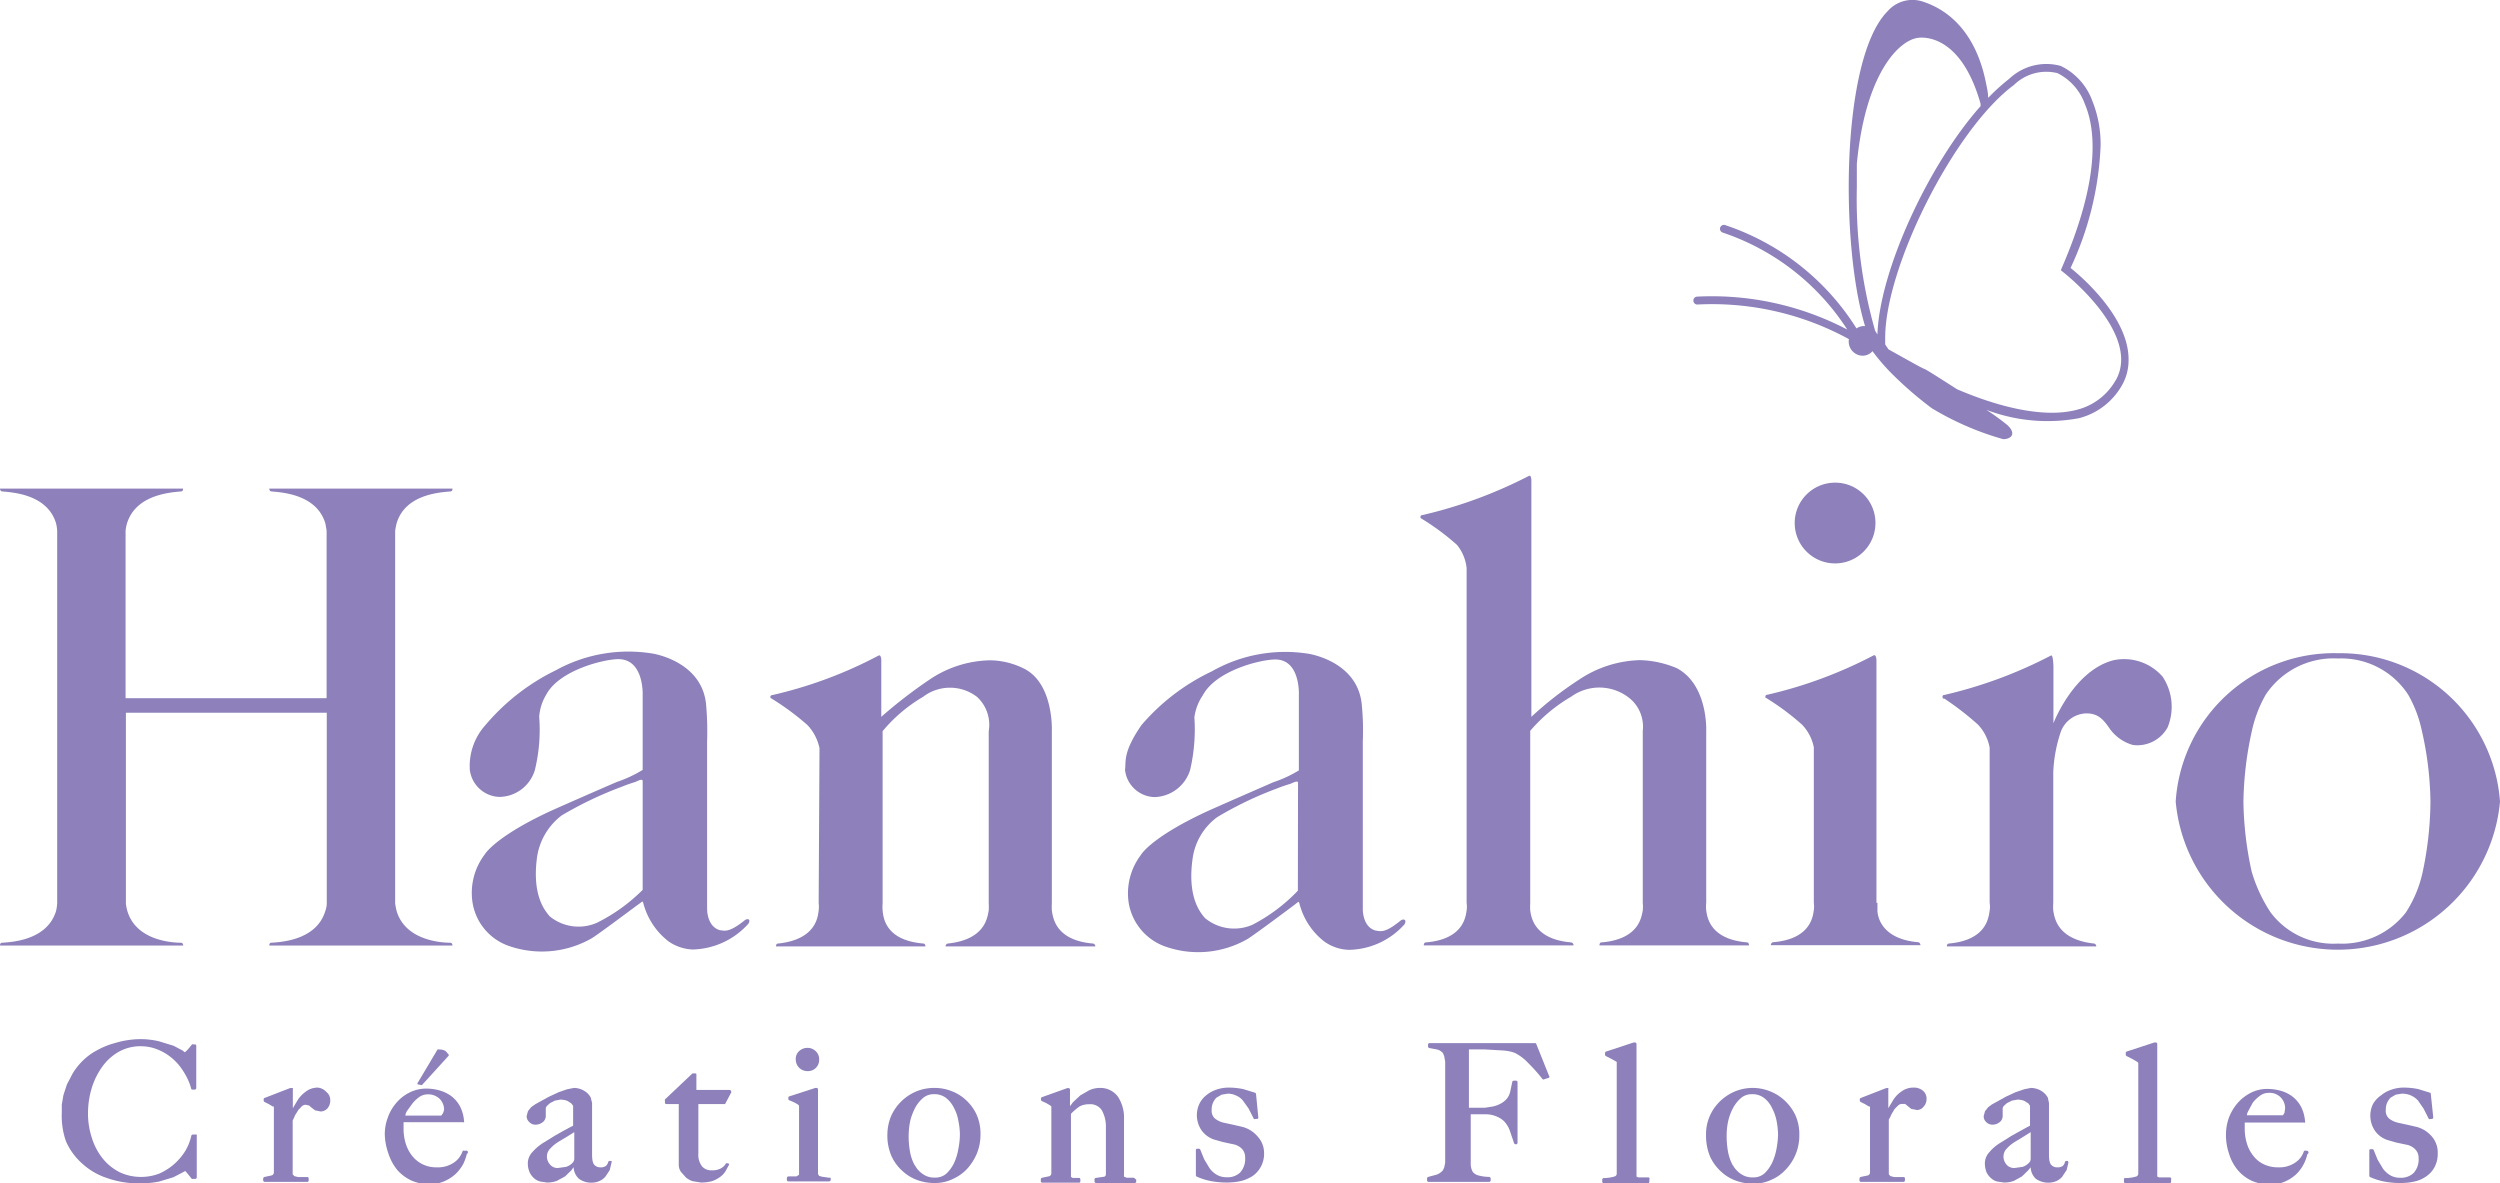 <svg xmlns="http://www.w3.org/2000/svg" viewBox="0 0 151.71 71.81"><defs><style>.cls-1{fill:#8d80bb;}</style></defs><g id="レイヤー_2" data-name="レイヤー 2"><g id="レイヤー_1-2" data-name="レイヤー 1"><path class="cls-1" d="M11.85,63.38h-.13a.08.08,0,0,0-.07,0l-.15.19-.15.17-.13.12,0,0s-.14-.11-.14-.11l-.55-.29-.88-.27a4.85,4.85,0,0,0-1.22-.13A5.42,5.42,0,0,0,7,63.29a4.68,4.68,0,0,0-1.12.45,3.67,3.67,0,0,0-.86.63,4,4,0,0,0-.61.77l-.35.67-.21.64-.1.58,0,.48A4.68,4.68,0,0,0,4,69.25a3.88,3.88,0,0,0,1,1.37,4.12,4.12,0,0,0,1.5.87,5.75,5.75,0,0,0,2,.32,5.64,5.64,0,0,0,1.16-.11l.86-.26.54-.28.18-.1s.12.13.12.13l.28.35a.13.13,0,0,0,.07,0h.14a.09.09,0,0,0,.09-.09l0-2.53a.15.15,0,0,0,0-.07l-.06,0H11.7a.09.09,0,0,0-.09.07,3.07,3.07,0,0,1-.37.93,3.52,3.52,0,0,1-1.58,1.37,3.06,3.06,0,0,1-1.09.2,3,3,0,0,1-1.34-.3,3.17,3.17,0,0,1-1-.82,3.8,3.8,0,0,1-.65-1.23,4.76,4.76,0,0,1-.24-1.53,5.32,5.32,0,0,1,.22-1.49,4.44,4.44,0,0,1,.64-1.31,3.15,3.15,0,0,1,1-.91,2.68,2.68,0,0,1,1.37-.34,2.69,2.69,0,0,1,1,.2,3.21,3.21,0,0,1,.89.54,3.42,3.42,0,0,1,.69.82,3.67,3.67,0,0,1,.45,1,.07.07,0,0,0,.09.07h.14a.1.1,0,0,0,.08-.09V63.47A.09.09,0,0,0,11.85,63.38Z"/><path class="cls-1" d="M19.28,66a1.18,1.18,0,0,0-.69.22,2,2,0,0,0-.49.48l-.33.55a.25.25,0,0,0,0,.07c0-.45,0-1.22,0-1.22a.08.08,0,0,0,0-.07.09.09,0,0,0-.06,0H17.6l-1.55.6a.08.08,0,0,0-.05.08v.07a.12.12,0,0,0,.05.09l.26.13.25.15h0l.06,0s0,.11,0,.11v3.88a.19.19,0,0,1-.14.19l-.42.09a.12.12,0,0,0-.09.1v.11a.1.1,0,0,0,.1.09h2.58a.08.08,0,0,0,.08-.09v-.11s0-.09-.06-.09l-.29,0-.29,0-.23-.06-.1-.11V68a3.31,3.31,0,0,0,.15-.33l.2-.32.22-.23a.42.42,0,0,1,.22-.08l.21.05.15.13.21.16.34.07a.58.58,0,0,0,.42-.2h0a.71.71,0,0,0,.16-.48.61.61,0,0,0-.23-.5A.8.8,0,0,0,19.28,66Zm-1.71.1Z"/><path class="cls-1" d="M28.26,69.83l-.09,0a.08.08,0,0,0-.11.06,1.35,1.35,0,0,1-.53.67,1.72,1.72,0,0,1-1,.28,1.91,1.91,0,0,1-.89-.19,1.84,1.84,0,0,1-.63-.51,2.23,2.23,0,0,1-.39-.75,3,3,0,0,1-.13-.9V68.1h3.6a.09.09,0,0,0,.07,0,.06.06,0,0,0,0-.06h0a2.32,2.32,0,0,0-.23-.87,1.93,1.93,0,0,0-.5-.62,2.19,2.19,0,0,0-.73-.37,3,3,0,0,0-.87-.12,2.25,2.25,0,0,0-1,.25,2.52,2.52,0,0,0-.8.64,2.75,2.75,0,0,0-.5.88,2.88,2.88,0,0,0-.18,1A3.77,3.77,0,0,0,23.57,70a3.1,3.1,0,0,0,.54,1,2.58,2.58,0,0,0,.86.64,2.68,2.68,0,0,0,1.11.22,2.18,2.18,0,0,0,.89-.18,2.57,2.57,0,0,0,.69-.45,2.64,2.64,0,0,0,.46-.61,3.1,3.1,0,0,0,.21-.6h0A.1.1,0,0,0,28.26,69.83Zm-1.37-2.29-.11.16s-.2,0-.2,0l-.31,0H24.6c0-.11.09-.27.09-.27L25,67a2.14,2.14,0,0,1,.43-.42.9.9,0,0,1,.53-.17,1,1,0,0,1,.72.27h0a.94.94,0,0,1,.27.67Z"/><path class="cls-1" d="M25.51,65.83a.08.08,0,0,0,.11,0l1.61-1.77a.05.05,0,0,0,0,0v-.06s0,0,0,0l-.18-.21a.69.69,0,0,0-.42-.1.08.08,0,0,0-.08,0l-1.19,2a.08.08,0,0,0,0,.12Z"/><path class="cls-1" d="M37.09,70.45H37a.09.09,0,0,0-.09.06.46.46,0,0,1-.15.25.53.53,0,0,1-.33.08.49.49,0,0,1-.35-.14c-.07-.06-.15-.22-.15-.62l0-2.75v-.4l-.08-.32a1,1,0,0,0-.41-.42,1.22,1.22,0,0,0-.61-.17l-.41.08-.52.18-.6.28-.62.34-.21.12-.24.17-.19.24-.08.29a.47.47,0,0,0,.16.37.49.49,0,0,0,.38.16.73.73,0,0,0,.42-.14.48.48,0,0,0,.2-.36v-.52l.06-.11.2-.18.29-.15.33-.06a1.22,1.22,0,0,1,.42.07l.24.15.12.15,0,.08v1.13l-.23.12-.39.21-.51.29-.68.42a3,3,0,0,0-.66.56,1,1,0,0,0-.28.68,1.35,1.35,0,0,0,.11.55,1.1,1.1,0,0,0,.27.36.88.88,0,0,0,.38.2l.4.06a1.64,1.64,0,0,0,.6-.1l.5-.27.38-.37.14-.19a1,1,0,0,0,.32.7,1.24,1.24,0,0,0,.75.24,1.19,1.19,0,0,0,.47-.09,1,1,0,0,0,.39-.28l.26-.39.11-.46v0s0,0,0,0A.07.07,0,0,0,37.09,70.45Zm-3.24.43a.58.58,0,0,1-.47-.21.72.72,0,0,1-.19-.49.67.67,0,0,1,.19-.47,2.48,2.48,0,0,1,.49-.41l.6-.36.38-.24v1.61a.36.36,0,0,1-.11.26.9.9,0,0,1-.39.24Z"/><path class="cls-1" d="M44.26,66.14h-2v-.91c0-.06,0-.09-.08-.09h-.09l-.07,0-1.67,1.58a.14.14,0,0,0,0,.06v.13a.09.09,0,0,0,.09.09h.75c0,.16,0,1.64,0,1.64v2.06a.76.76,0,0,0,.13.41l.3.34a1.22,1.22,0,0,0,.42.23l.49.08a2.62,2.62,0,0,0,.67-.08,1.82,1.82,0,0,0,.5-.26,1.18,1.18,0,0,0,.34-.37l.2-.37a.2.2,0,0,0,0-.07.12.12,0,0,0,0,0l-.07,0a.08.08,0,0,0-.12,0,.77.77,0,0,1-.34.31,1.08,1.08,0,0,1-.51.1.75.75,0,0,1-.59-.23,1.15,1.15,0,0,1-.23-.79V67h1.66A.08.08,0,0,0,44,67l.37-.7v0a.09.09,0,0,0,0,0A.12.12,0,0,0,44.26,66.14Z"/><path class="cls-1" d="M50.31,71.47l-.47-.07-.14-.05-.06-.11V66.11a.09.09,0,0,0-.09-.09h-.07l-1.58.51a.09.09,0,0,0-.06.09v.07a.08.08,0,0,0,.06.08l.3.13.23.13h0l.06.07v4.08l0,.11-.16.1-.23,0-.27,0a.11.11,0,0,0-.08.1v.11a.09.09,0,0,0,.09.09h2.48a.09.09,0,0,0,.09-.09v-.11A.08.08,0,0,0,50.31,71.47Z"/><path class="cls-1" d="M49,65a.68.68,0,0,0,.71-.71.64.64,0,0,0-.21-.5.69.69,0,0,0-.5-.2.73.73,0,0,0-.51.2.63.63,0,0,0-.2.5.72.72,0,0,0,.2.5A.71.71,0,0,0,49,65Z"/><path class="cls-1" d="M58.59,66.73a2.65,2.65,0,0,0-.88-.53,2.76,2.76,0,0,0-1-.18,2.81,2.81,0,0,0-1.17.24,2.91,2.91,0,0,0-.9.63,2.87,2.87,0,0,0-.59.9,3,3,0,0,0-.2,1.06,3.1,3.1,0,0,0,.26,1.33,2.71,2.71,0,0,0,.7.92,2.62,2.62,0,0,0,.91.53,3.06,3.06,0,0,0,1,.16,2.45,2.45,0,0,0,1.07-.23,2.7,2.7,0,0,0,.89-.62,3.28,3.28,0,0,0,.6-.94,3,3,0,0,0,.22-1.15,2.83,2.83,0,0,0-.25-1.24A2.79,2.79,0,0,0,58.59,66.73Zm-3.07,4a2.54,2.54,0,0,1-.29-.8,5.28,5.28,0,0,1-.09-1,4.73,4.73,0,0,1,.1-.93,3.68,3.68,0,0,1,.32-.82,2.13,2.13,0,0,1,.49-.58,1,1,0,0,1,.62-.2,1.15,1.15,0,0,1,.73.22,1.74,1.74,0,0,1,.49.61,2.52,2.52,0,0,1,.27.8,4.11,4.11,0,0,1,.09.82,4.39,4.39,0,0,1-.09.85,3.39,3.39,0,0,1-.26.87,2.21,2.21,0,0,1-.47.65,1,1,0,0,1-.69.24,1.18,1.18,0,0,1-.72-.2A1.45,1.45,0,0,1,55.52,70.71Z"/><path class="cls-1" d="M68.8,71.47l-.22,0-.21,0-.16-.07a.07.07,0,0,1,0-.07V67.89a2.33,2.33,0,0,0-.37-1.34,1.32,1.32,0,0,0-1.1-.53,1.57,1.57,0,0,0-.64.14l-.54.31-.45.42-.18.24v-1a.09.09,0,0,0-.09-.1h-.07l-1.54.55a.09.09,0,0,0-.06.08v.07a.1.1,0,0,0,.06.09l.26.12.24.14h0l.07.06v4.05a.19.19,0,0,1-.13.19l-.43.09a.11.11,0,0,0-.08.1v.11a.09.09,0,0,0,.09.09h2.22a.08.08,0,0,0,.09-.09v-.11s0-.09-.07-.09l-.23,0-.17,0-.1-.06,0-.11s0-3.63,0-3.72a3.67,3.67,0,0,1,.51-.44,1.2,1.2,0,0,1,.59-.14.83.83,0,0,1,.77.36,2,2,0,0,1,.25,1v2.9a.14.14,0,0,1-.12.14l-.48.07s-.09,0-.09.09v.13a.1.1,0,0,0,.1.09h2.34a.09.09,0,0,0,.09-.09v-.11S68.84,71.49,68.8,71.47Z"/><path class="cls-1" d="M75.38,68.38l-.52-.12-.55-.12a1.35,1.35,0,0,1-.58-.26.63.63,0,0,1-.2-.54.93.93,0,0,1,.08-.42,1,1,0,0,1,.21-.31l.31-.18.35-.06a1.12,1.12,0,0,1,.53.11,1.09,1.09,0,0,1,.41.3l.35.49.32.63a.09.09,0,0,0,.1,0l.1,0s.07,0,.07-.09l-.14-1.43a.11.11,0,0,0-.06-.07l-.72-.22a4.39,4.39,0,0,0-.87-.09,2.25,2.25,0,0,0-.74.12,1.89,1.89,0,0,0-.61.33,1.54,1.54,0,0,0-.43.52,1.63,1.63,0,0,0,.13,1.63,1.54,1.54,0,0,0,.75.55l.53.15.6.13a1,1,0,0,1,.57.29.73.73,0,0,1,.19.52,1.22,1.22,0,0,1-.3.91,1.09,1.09,0,0,1-.81.29,1.17,1.17,0,0,1-.61-.15,1.41,1.41,0,0,1-.44-.4l-.33-.55-.23-.57a.09.09,0,0,0-.09-.06h-.09a.08.08,0,0,0-.09.09v1.52a.1.1,0,0,0,.05.08,3.84,3.84,0,0,0,.85.27,5.18,5.18,0,0,0,1,.09,3.77,3.77,0,0,0,.83-.09,2.34,2.34,0,0,0,.72-.31,1.63,1.63,0,0,0,.5-.57,1.66,1.66,0,0,0,.19-.82,1.48,1.48,0,0,0-.39-1A1.8,1.8,0,0,0,75.38,68.38Z"/><path class="cls-1" d="M93.23,63.36a.08.08,0,0,0-.08-.06h-6.4a.09.09,0,0,0-.09.09v.12s0,.07.08.09l.49.09a.76.76,0,0,1,.33.21l.08.19.06.33,0,.41v5l0,.37,0,.36-.06.29-.08.17a.92.92,0,0,1-.37.26l-.52.14a.1.1,0,0,0-.07.1v.11a.09.09,0,0,0,.08.09h3.69a.09.09,0,0,0,.09-.09v-.11a.11.11,0,0,0-.08-.1,2.69,2.69,0,0,1-.7-.1.63.63,0,0,1-.31-.21,1,1,0,0,1-.12-.45l0-.69V67.62h.7l.29,0a1.72,1.72,0,0,1,.55.12,1.5,1.5,0,0,1,.45.27,1.59,1.59,0,0,1,.38.6l.26.76a.11.11,0,0,0,.09.07H92a.09.09,0,0,0,.09-.09V65.66a.09.09,0,0,0-.09-.08h-.14a.09.09,0,0,0-.09.08l-.11.52a1.14,1.14,0,0,1-.17.43,1.21,1.21,0,0,1-.35.32,1.7,1.7,0,0,1-.63.23l-.39.06-.47,0-.4,0h-.11V64.48l0-.35,0-.23,0-.16v-.06h.92l1.18.07a2.58,2.58,0,0,1,.68.14,2.88,2.88,0,0,1,.8.6,10,10,0,0,1,.89,1,.09.09,0,0,0,.11,0L94,65.4a.09.09,0,0,0,0-.12Z"/><path class="cls-1" d="M100.05,71.45l-.38,0-.25,0-.11-.05,0-.11V63.36a.1.1,0,0,0-.09-.1h-.08l-1.67.55a.1.1,0,0,0-.07.09V64a.1.1,0,0,0,.06.09l.33.17.32.18h0l0,.06,0,.1v6.61a.18.18,0,0,1-.12.18,2.36,2.36,0,0,1-.68.1.1.1,0,0,0-.08.09v.13a.09.09,0,0,0,.09.09H100a.09.09,0,0,0,.09-.09v-.13A.09.09,0,0,0,100.05,71.45Z"/><path class="cls-1" d="M108.24,66.73a2.8,2.8,0,0,0-.89-.53,2.82,2.82,0,0,0-2.13.06,2.91,2.91,0,0,0-.9.63,2.75,2.75,0,0,0-.79,2,3.25,3.25,0,0,0,.26,1.33,2.84,2.84,0,0,0,.7.92,2.57,2.57,0,0,0,.92.53,3,3,0,0,0,1,.16,2.48,2.48,0,0,0,1.07-.23,2.56,2.56,0,0,0,.88-.62,2.93,2.93,0,0,0,.61-.94,3,3,0,0,0,.22-1.15,2.83,2.83,0,0,0-.25-1.24A2.92,2.92,0,0,0,108.24,66.73Zm-3.08,4a2.81,2.81,0,0,1-.29-.8,5.28,5.28,0,0,1-.09-1,4.14,4.14,0,0,1,.1-.93,3.25,3.25,0,0,1,.32-.82,2.13,2.13,0,0,1,.49-.58,1,1,0,0,1,.61-.2,1.16,1.16,0,0,1,.74.22,1.64,1.64,0,0,1,.49.61,2.85,2.85,0,0,1,.28.79h0a4.89,4.89,0,0,1,.09.82,5.35,5.35,0,0,1-.09.85,3.53,3.53,0,0,1-.27.87,2.21,2.21,0,0,1-.47.65,1,1,0,0,1-.69.24,1.22,1.22,0,0,1-.72-.2A1.53,1.53,0,0,1,105.16,70.71Z"/><path class="cls-1" d="M116.1,66a1.2,1.2,0,0,0-.69.22,1.86,1.86,0,0,0-.49.48l-.33.55,0,.06c0-.44,0-1.21,0-1.21a.09.09,0,0,0,0-.07.09.09,0,0,0-.06,0h-.07l-1.54.6a.08.08,0,0,0-.06.08v.07a.12.12,0,0,0,.05.09l.26.13.25.15h0l.06,0h0s0,.11,0,.11v3.88a.19.19,0,0,1-.13.19l-.43.09a.11.11,0,0,0-.08.1v.11a.09.09,0,0,0,.09.09h2.58a.09.09,0,0,0,.09-.09v-.11a.08.08,0,0,0-.08-.09l-.28,0-.29,0-.23-.06-.1-.11V67.94a2.39,2.39,0,0,0,.16-.32l.19-.32.23-.23a.37.37,0,0,1,.22-.08l.19,0,.17.14.2.16.35.07a.52.52,0,0,0,.4-.2.68.68,0,0,0,.18-.48.61.61,0,0,0-.23-.5A.85.85,0,0,0,116.1,66Z"/><path class="cls-1" d="M125.47,70.45h-.07a.1.1,0,0,0-.09.06.44.44,0,0,1-.14.25.57.57,0,0,1-.33.08.46.46,0,0,1-.35-.14c-.07-.06-.15-.22-.15-.62l0-2.75v-.4l-.07-.32a1.1,1.1,0,0,0-.41-.42,1.26,1.26,0,0,0-.62-.17l-.4.08-.53.18-.6.28-.61.34-.22.12-.23.17-.19.24-.08.29a.46.46,0,0,0,.15.37.53.53,0,0,0,.39.16.7.7,0,0,0,.41-.14.48.48,0,0,0,.2-.36v-.52l.06-.11.2-.18.3-.15.33-.06a1.12,1.12,0,0,1,.41.07l.25.15.11.15,0,.08v1.13l-.23.12-.38.21-.52.29-.67.42a2.64,2.64,0,0,0-.66.56,1,1,0,0,0-.28.68,1.54,1.54,0,0,0,.1.55,1.12,1.12,0,0,0,.28.36.84.84,0,0,0,.37.2l.41.06a1.72,1.72,0,0,0,.6-.1l.49-.27.38-.37a2.39,2.39,0,0,0,.15-.19,1,1,0,0,0,.31.7,1.3,1.3,0,0,0,1.23.15,1,1,0,0,0,.38-.28s.25-.39.26-.39l.11-.46a0,0,0,0,0,0,0s0,0,0,0S125.5,70.45,125.47,70.45Zm-3.23.43a.61.61,0,0,1-.48-.21.76.76,0,0,1-.18-.49.67.67,0,0,1,.19-.47,2.22,2.22,0,0,1,.49-.41l.59-.36.38-.24v1.61a.33.33,0,0,1-.11.26.93.93,0,0,1-.38.24Z"/><path class="cls-1" d="M131.65,71.45l-.39,0-.24,0-.11-.05,0-.11V63.36a.1.1,0,0,0-.09-.1h-.08l-1.68.55a.09.09,0,0,0-.06.09V64a.09.09,0,0,0,.06.09l.33.17.31.18h0l.06.06v6.71a.19.19,0,0,1-.11.18,2.27,2.27,0,0,1-.67.1c-.05,0-.09,0-.09.09v.13a.09.09,0,0,0,.09.09h2.68a.09.09,0,0,0,.09-.09v-.13A.09.09,0,0,0,131.65,71.45Z"/><path class="cls-1" d="M140,69.83l-.09,0a.08.08,0,0,0-.11.06,1.3,1.3,0,0,1-.53.67,1.71,1.71,0,0,1-1,.28,2,2,0,0,1-.9-.19,1.75,1.75,0,0,1-.63-.51,2.23,2.23,0,0,1-.39-.75,3,3,0,0,1-.13-.9v-.23a1,1,0,0,1,0-.14h3.6a.07.07,0,0,0,.06,0,.06.06,0,0,0,0-.06h0a2.32,2.32,0,0,0-.23-.87,1.93,1.93,0,0,0-.5-.62,2.14,2.14,0,0,0-.72-.37,3.15,3.15,0,0,0-.87-.12,2.2,2.2,0,0,0-1,.25,2.63,2.63,0,0,0-.8.64,3,3,0,0,0-.51.88,3.12,3.12,0,0,0-.17,1,3.5,3.5,0,0,0,.19,1.17,2.75,2.75,0,0,0,.54,1,2.45,2.45,0,0,0,.85.64,2.72,2.72,0,0,0,1.11.22,2.18,2.18,0,0,0,.89-.18,2.42,2.42,0,0,0,.69-.45,2.34,2.34,0,0,0,.45-.61,2.62,2.62,0,0,0,.22-.6,0,0,0,0,0,0,0A.11.11,0,0,0,140,69.83Zm-1.37-2.29-.09.14-.22,0-.31,0h-1.66c0-.11.09-.27.09-.27l.27-.5a2.19,2.19,0,0,1,.44-.42.85.85,0,0,1,.52-.17.93.93,0,0,1,1,.94Z"/><path class="cls-1" d="M147.55,68.94a1.8,1.8,0,0,0-.92-.56l-.52-.12-.55-.12a1.41,1.41,0,0,1-.58-.26.63.63,0,0,1-.2-.54,1,1,0,0,1,.08-.42,1.2,1.2,0,0,1,.21-.31l.31-.18.35-.06a1.28,1.28,0,0,1,1,.41l.34.49.32.63a.09.09,0,0,0,.11,0l.08,0a.09.09,0,0,0,.08-.09l-.15-1.43a.06.06,0,0,0-.05-.07l-.71-.22a4.42,4.42,0,0,0-.88-.09,2.19,2.19,0,0,0-.73.12,1.84,1.84,0,0,0-.62.33A1.66,1.66,0,0,0,144,67a1.63,1.63,0,0,0,.13,1.63,1.48,1.48,0,0,0,.75.55l.52.15.61.13a1,1,0,0,1,.56.29.71.71,0,0,1,.2.52,1.22,1.22,0,0,1-.3.91,1.1,1.1,0,0,1-.82.29,1.14,1.14,0,0,1-.6-.15,1.41,1.41,0,0,1-.44-.4s-.33-.55-.33-.55l-.23-.57a.08.08,0,0,0-.09-.06h-.08c-.06,0-.1,0-.1.09v1.52a.1.1,0,0,0,.05.08,3.84,3.84,0,0,0,.85.27,5.15,5.15,0,0,0,1,.09,3.8,3.8,0,0,0,.84-.09,2,2,0,0,0,.71-.31,1.56,1.56,0,0,0,.51-.57,1.66,1.66,0,0,0,.19-.82A1.48,1.48,0,0,0,147.55,68.94Z"/><path class="cls-1" d="M19.83,54.83s0,.22-.09.46c-.54,1.76-2.66,1.88-3.29,1.92-.11,0-.11.17-.11.17H27.46s0-.14-.11-.17c-.63,0-2.75-.16-3.28-1.92-.06-.24-.09-.46-.09-.46V32.21a4.26,4.26,0,0,1,.09-.46c.53-1.77,2.65-1.87,3.28-1.93.11,0,.11-.17.11-.17H16.34s0,.14.11.17c.63.06,2.75.16,3.29,1.93.05.23.08.46.08.46V42.37H7.62l0-10.16a2.55,2.55,0,0,1,.09-.46C8.26,30,10.37,29.88,11,29.82c.11,0,.11-.17.11-.17H0s0,.14.11.17c.63.06,2.75.16,3.29,1.93a2.5,2.5,0,0,1,.07.46V54.83a2.63,2.63,0,0,1-.07.46C2.86,57.05.74,57.17.11,57.21c-.11,0-.11.17-.11.17H11.12s0-.14-.11-.17c-.64,0-2.75-.16-3.28-1.92a2.73,2.73,0,0,1-.09-.46V43.25H19.83Z"/><path class="cls-1" d="M45.2,55.84c-1,.81-1.25.62-1.51.61-.81-.23-.78-1.31-.78-1.31V45a18.1,18.1,0,0,0-.07-2.33c-.28-2.36-2.77-2.92-3.18-3a9.1,9.1,0,0,0-5.92,1A13.08,13.08,0,0,0,29.46,44a3.71,3.71,0,0,0-.95,2.71,1.87,1.87,0,0,0,1.81,1.65,2.28,2.28,0,0,0,2.14-1.64,10.29,10.29,0,0,0,.26-3.22,3,3,0,0,1,.43-1.35c.79-1.48,3.49-2.15,4.38-2.15C39.08,40,39,42.15,39,42.15v4.57a7.63,7.63,0,0,1-1.56.73c-.89.38-3.88,1.69-4.23,1.86-3,1.42-3.71,2.4-3.8,2.55a3.85,3.85,0,0,0-.75,2.8,3.34,3.34,0,0,0,2.21,2.74,6.09,6.09,0,0,0,5-.44c.32-.17,2.63-1.91,2.9-2.1s.18-.18.26-.09a4.3,4.3,0,0,0,1.53,2.35,2.76,2.76,0,0,0,1.47.5,4.69,4.69,0,0,0,3.39-1.57C45.59,55.74,45.33,55.74,45.2,55.84ZM39,54a10.55,10.55,0,0,1-2.78,2,2.77,2.77,0,0,1-2.87-.4c-.2-.26-1.09-1.15-.76-3.58a3.88,3.88,0,0,1,1.5-2.54,22.58,22.58,0,0,1,3.65-1.74c.23-.1.68-.25.79-.28s.41-.23.47-.09Z"/><path class="cls-1" d="M49.68,54.81a1.76,1.76,0,0,1,0,.45c-.05.35-.14,1.76-2.48,2-.11,0-.11.17-.11.17h9.07s0-.14-.1-.17c-2.36-.19-2.45-1.6-2.5-2a3,3,0,0,1,0-.45V44.37a9.31,9.31,0,0,1,2.45-2.08,2.69,2.69,0,0,1,3.28,0A2.3,2.3,0,0,1,60,44.37V54.81a4.35,4.35,0,0,1,0,.45c-.08.35-.16,1.76-2.5,2a.18.18,0,0,0-.12.17h9.09a.18.18,0,0,0-.12-.17c-2.34-.19-2.45-1.62-2.52-2a4.21,4.21,0,0,1,0-.45V44.37s.13-2.9-1.7-3.8a4.69,4.69,0,0,0-2.07-.5,6.77,6.77,0,0,0-3.68,1.19,29,29,0,0,0-2.9,2.24V40.07s0-.36-.16-.29a26.22,26.22,0,0,1-6.45,2.4s-.12,0-.12.11.05.07.12.13A16.08,16.08,0,0,1,49,44a2.9,2.9,0,0,1,.73,1.4Z"/><path class="cls-1" d="M124.6,46.88v7.91a2.74,2.74,0,0,0,0,.47c.07.32.15,1.75,2.49,2a.18.18,0,0,1,.12.17h-9.07s0-.14.1-.17c2.35-.2,2.44-1.63,2.5-2a1.42,1.42,0,0,0,0-.47V45.37a2.76,2.76,0,0,0-.71-1.4A17.82,17.82,0,0,0,118,42.4c-.06,0-.12,0-.12-.12s.12-.11.12-.11a27.12,27.12,0,0,0,6.46-2.39c.14-.08.15.68.15.68v3.43s1.22-3.19,3.63-3.82a3.09,3.09,0,0,1,3,1,3.3,3.3,0,0,1,.3,3.07,2.1,2.1,0,0,1-2.1,1.07,2.59,2.59,0,0,1-1.42-1c-.41-.6-.73-.92-1.43-.92a1.71,1.71,0,0,0-1.53,1.11A8.67,8.67,0,0,0,124.6,46.88Z"/><path class="cls-1" d="M113.93,54.79s0,.16,0,.45.17,1.75,2.5,1.94a.2.2,0,0,1,.11.18h-9.08a.19.19,0,0,1,.12-.18c2.33-.19,2.43-1.6,2.49-1.94a1.69,1.69,0,0,0,0-.45V45.35a2.73,2.73,0,0,0-.72-1.38,15.21,15.21,0,0,0-2.1-1.57c-.06-.07-.12,0-.12-.12s.12-.12.12-.12a26.79,26.79,0,0,0,6.45-2.39c.16-.07.17.28.17.28V54.79Z"/><path class="cls-1" d="M111.36,29.29a2.45,2.45,0,1,0,2.45,2.44A2.44,2.44,0,0,0,111.36,29.29Z"/><path class="cls-1" d="M141.9,57.7Z"/><path class="cls-1" d="M141.9,39.64a9.63,9.63,0,0,0-9.87,9,9.88,9.88,0,0,0,19.68,0A9.71,9.71,0,0,0,141.9,39.64Zm0,17.74ZM147,53a7.42,7.42,0,0,1-1,2.37,4.9,4.9,0,0,1-4.13,1.89,4.75,4.75,0,0,1-4.08-1.89,9.12,9.12,0,0,1-1.15-2.48,20.84,20.84,0,0,1-.5-4.24,21,21,0,0,1,.51-4.28,7.77,7.77,0,0,1,.84-2.21,4.94,4.94,0,0,1,4.38-2.2,4.84,4.84,0,0,1,4.27,2.2,7.49,7.49,0,0,1,.81,2.11,20.33,20.33,0,0,1,.54,4.38A21.32,21.32,0,0,1,147,53Z"/><path class="cls-1" d="M89,54.79a1.64,1.64,0,0,1,0,.47c-.06.32-.15,1.74-2.48,1.93-.12,0-.12.18-.12.18h9.09a.19.19,0,0,0-.13-.18c-2.33-.19-2.44-1.61-2.5-1.93a4.12,4.12,0,0,1,0-.47V44.35a9.65,9.65,0,0,1,2.48-2.07,2.92,2.92,0,0,1,3.43,0,2.23,2.23,0,0,1,.92,2.07V54.79a2.65,2.65,0,0,1,0,.47c-.08.32-.17,1.74-2.52,1.93-.11,0-.11.18-.11.18h9.08s0-.15-.1-.18c-2.34-.19-2.44-1.61-2.5-1.93a2.24,2.24,0,0,1,0-.47V44.35s.12-2.79-1.78-3.8a6.11,6.11,0,0,0-2.25-.49,6.94,6.94,0,0,0-3.68,1.18,21.06,21.06,0,0,0-2.9,2.26V29.16s0-.36-.15-.28a27.69,27.69,0,0,1-6.47,2.38s-.11,0-.11.1,0,.07.11.14a14.76,14.76,0,0,1,2.11,1.57A2.69,2.69,0,0,1,89,34.46Z"/><path class="cls-1" d="M85,55.86c-1,.82-1.25.64-1.53.61-.8-.23-.77-1.31-.77-1.31V45a16.15,16.15,0,0,0-.07-2.32c-.28-2.38-2.77-2.92-3.18-3a9,9,0,0,0-5.91,1.06A12.86,12.86,0,0,0,69.27,44c-1.17,1.69-.92,2.26-1,2.71a1.85,1.85,0,0,0,1.81,1.66,2.33,2.33,0,0,0,2.14-1.64,10.84,10.84,0,0,0,.26-3.2A3.08,3.08,0,0,1,73,42.18c.8-1.49,3.49-2.16,4.39-2.16,1.54,0,1.43,2.16,1.43,2.16v4.57a7.38,7.38,0,0,1-1.55.72c-.89.39-3.9,1.7-4.24,1.87-3,1.42-3.71,2.39-3.81,2.56a3.86,3.86,0,0,0-.74,2.79,3.39,3.39,0,0,0,2.21,2.74,6,6,0,0,0,5-.44c.32-.18,2.64-1.91,2.9-2.11s.2-.18.26-.07a4.22,4.22,0,0,0,1.52,2.33,2.71,2.71,0,0,0,1.49.5,4.62,4.62,0,0,0,3.38-1.56C85.39,55.76,85.13,55.76,85,55.86Zm-6.24-1.81A10.41,10.41,0,0,1,76,56.12a2.78,2.78,0,0,1-2.88-.41c-.21-.26-1.09-1.17-.75-3.59a3.75,3.75,0,0,1,1.49-2.53,21.85,21.85,0,0,1,3.65-1.75c.24-.1.67-.24.78-.27s.41-.22.48-.1Z"/><path class="cls-1" d="M125.65,16.26a19.24,19.24,0,0,0,1.82-7.34,7,7,0,0,0-.5-2.8A3.79,3.79,0,0,0,125.05,4a3.28,3.28,0,0,0-3.12.78,12.1,12.1,0,0,0-1.28,1.16c0-.32-.08-.64-.14-.94C120,2.46,118.67.77,116.75.12a2,2,0,0,0-2.21.57c-2.82,2.85-2.88,14.11-1.36,19.1h0a.79.79,0,0,0-.52.14,15,15,0,0,0-8-6.28.24.24,0,0,0-.13.46A14.46,14.46,0,0,1,112.1,20a17.7,17.7,0,0,0-9.1-2,.24.24,0,1,0,0,.48,17.3,17.3,0,0,1,9.2,2.1.86.86,0,0,0,.74,1,.78.78,0,0,0,.69-.27,12.42,12.42,0,0,0,1.08,1.27,22.19,22.19,0,0,0,2.53,2.2,17.7,17.7,0,0,0,4.32,1.87c.48,0,.83-.32.25-.86a15.55,15.55,0,0,0-1.27-.92,10.43,10.43,0,0,0,5.61.51,4.19,4.19,0,0,0,2.62-2,3.06,3.06,0,0,0,.4-1.52C129.21,19.26,126.29,16.77,125.65,16.26Zm-11.86,3.81a29.2,29.2,0,0,1-1.11-8.71c0-.48,0-.95,0-1.42.52-5.48,2.55-7.48,3.69-7.64.37-.06,2.64-.19,3.82,4v.14c-3.16,3.55-6.14,10-6.26,13.86Zm14.6,3a3.74,3.74,0,0,1-2.33,1.79c-2.1.57-5-.25-7.3-1.24-1-.64-1.87-1.2-2-1.24s-1.19-.64-2.16-1.18l-.2-.3c0-.12,0-.26,0-.39,0-4.33,4.2-12.68,7.81-15.35a2.81,2.81,0,0,1,2.65-.72,3.36,3.36,0,0,1,1.66,1.88c.66,1.55.94,4.52-1.39,9.91l-.07.17.15.12S130,20.25,128.39,23.08Z"/></g></g></svg>